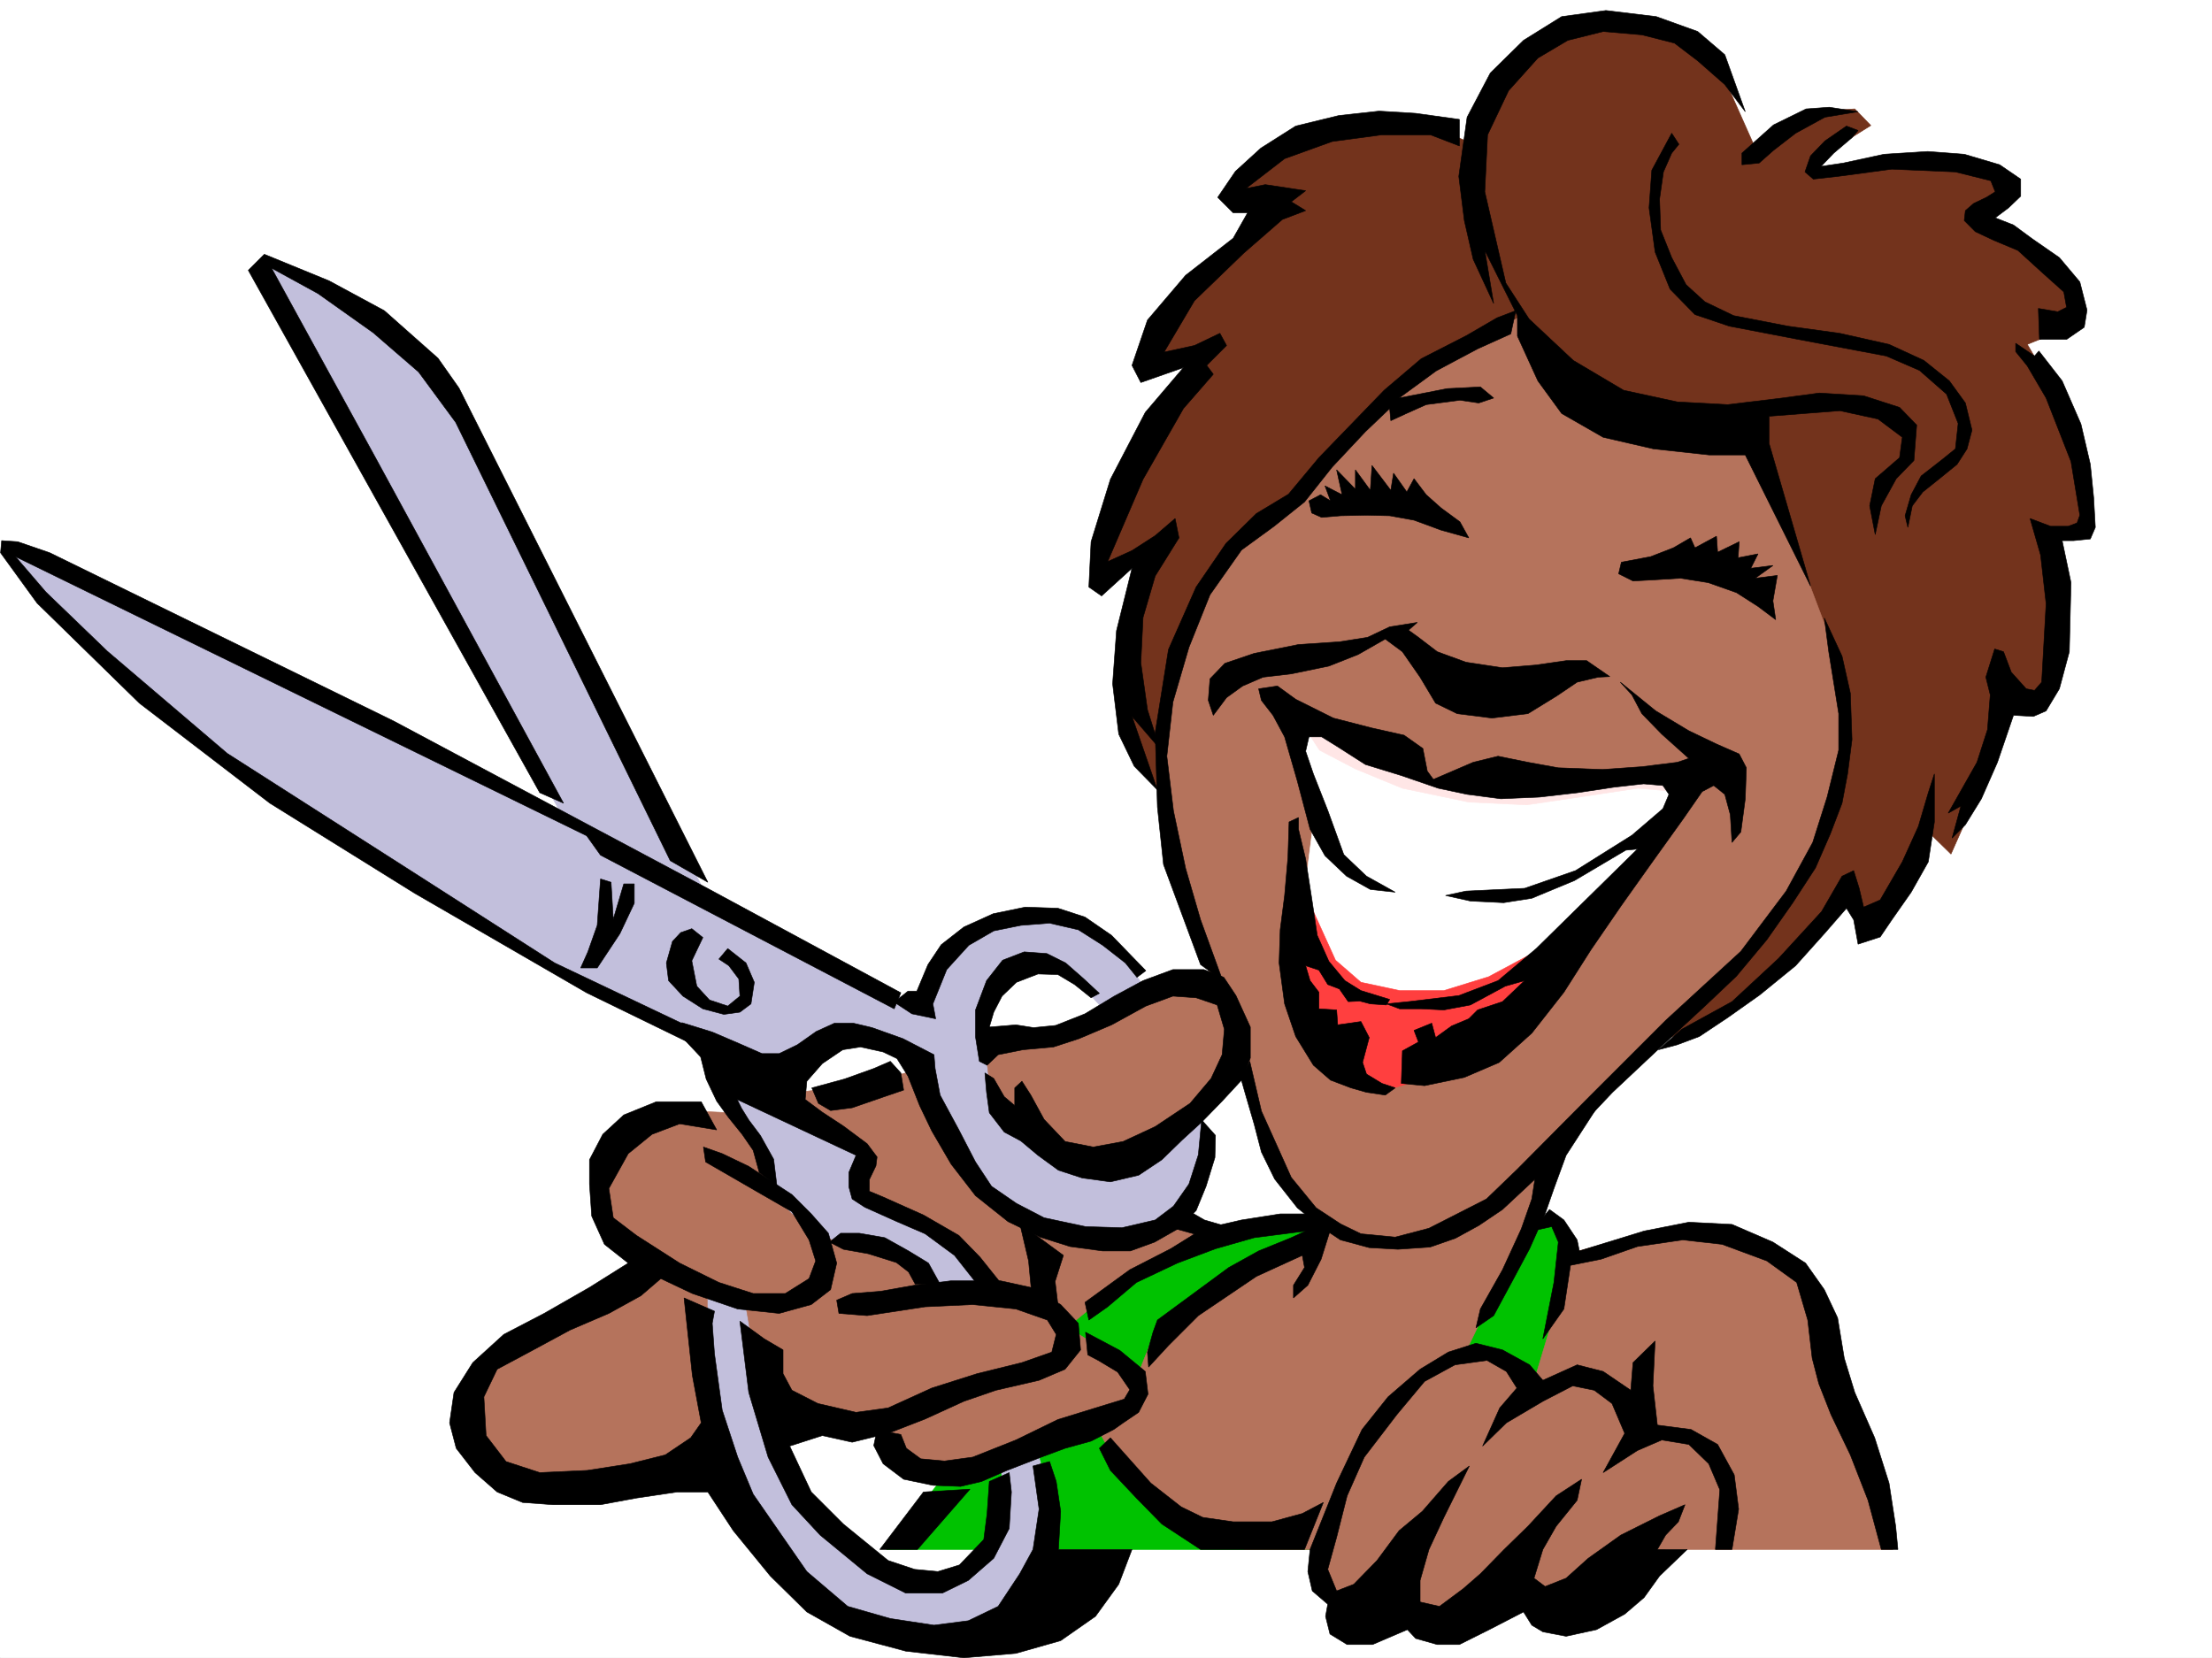 <svg xmlns="http://www.w3.org/2000/svg" width="2997.016" height="2246.667"><rect width="100%" height="100%" fill="#333333" stroke="none"/><defs><clipPath id="a"><path d="M0 0h2997v2244.137H0Zm0 0"/></clipPath></defs><path fill="#fff" d="M0 2246.297h2997.016V0H0Zm0 0"/><g clip-path="url(#a)" transform="translate(0 2.16)"><path fill="#fff" fill-rule="evenodd" stroke="#fff" stroke-linecap="square" stroke-linejoin="bevel" stroke-miterlimit="10" stroke-width=".743" d="M.742 2244.137h2995.531V-2.16H.743Zm0 0"/></g><path fill="#c2bfdc" fill-rule="evenodd" stroke="#c2bfdc" stroke-linecap="square" stroke-linejoin="bevel" stroke-miterlimit="10" stroke-width=".743" d="m354.402 352.016 159.567 80.898 73.43 66.668 52.472 86.137 319.172 631.425 281.719 144.551 48.719-78.629 62.91-36.714 66.703-11.223 59.199 22.445 40.43 32.961 37.496 56.188-56.227 26.234-47.933-52.434-48.72-21.738-47.194 32.219-22.485 49.422 6.766 32.96 286.21 89.15 11.223 52.433-14.23 62.91-26.98 40.43-181.305 441.168-29.211 81.64-67.445 37.457-100.41-6.726-103.38-41.211-89.93-71.16-44.183-107.098-44.222-140.836 3.753-130.32 88.407 26.976 12.004 162.54 47.191 115.343 71.164 73.395 67.445 33.703 59.2 3.754 47.933-37.457-88.402-373.758-159.606-23.227-108.62-118.316 7.507-134.074 107.875 59.902 159.606-66.668-40.47-29.95-62.948-14.976-81.68 59.902-193.313-77.886-170.824-100.371L320.7 1042.64 154.33 908.566 23.968 774.492l-11.223-32.96 96.656 37.456 652.578 326.563-400.109-728.04Zm0 0"/><path fill="#73331c" fill-rule="evenodd" stroke="#73331c" stroke-linecap="square" stroke-linejoin="bevel" stroke-miterlimit="10" stroke-width=".743" d="m2334.66 95.129-62.91-55.441-84.691-10.481-85.395 14.977-59.2 47.937-37.456 69.676-14.973 30.691-62.953-26.195-96.656 3.715-74.172 18.726-44.223 25.496-41.21 52.434 59.94 3.711-41.21 48.719-89.149 84.613-39.726 59.941-4.457 33.704 74.172-15.72-67.446 81.641-44.222 100.372-29.207 81.64v33.703l71.16-23.222-29.95 89.89-12.003 89.11 4.496 66.664 51.73 77.886 678.07 331.059 81.641-37.418 107.918-96.656 56.188-62.91 32.96 51.691 59.196-85.394 18.73-55.407 33.703 32.961 59.2-133.332 14.972-85.394 47.977 14.234 25.453-100.371-18.727-129.574 56.184-3.012-10.477-104.867-26.98-73.39-44.184-74.915 62.914-25.457-6.726-56.184-37.457-40.43-81.68-48.679 33.703-37.46-18.726-29.208-67.41-14.973-176.848 14.973 44.223-36.715 35.968-22.48-21.738-22.446-58.453 3.754-45.711 25.454-32.96 18.73-32.962-74.172zm0 0"/><path fill="#00c200" fill-rule="evenodd" stroke="#00c200" stroke-linecap="square" stroke-linejoin="bevel" stroke-miterlimit="10" stroke-width=".743" d="m1771.23 1654.555-70.418 3.754-95.171 33.703-62.168 29.21-97.399 65.922-245.039 312.333h132.625l24.754-41.176-2.27-75.656 50.204-17.243 17.246 66.664-7.508 67.41h658.598l52.433-415.714-17.203-29.207-26.98-5.98zm0 0"/><path fill="#b5735c" fill-rule="evenodd" stroke="#b5735c" stroke-linecap="square" stroke-linejoin="bevel" stroke-miterlimit="10" stroke-width=".743" d="m2058.184 429.945-146.82 78.63-71.2 67.405-74.918 86.883L1664.098 749l-52.434 93.645-33.746 101.855-7.465 128.09 37.457 167.781 32.961 83.125-62.953 12.004-90.633 47.937-63.691 22.442-89.934 4.496 10.52 86.137 60.683 60.683 74.914 25.457 82.426-18.73 68.188-52.434 47.937-82.383 33.703 116.125 34.488 63.657 44.184 45.668-14.234 29.207-98.14 37.46-78.669 60.684-40.469 36.715-19.472 49.422-47.938-41.211-45.707-28.465 45.707-37.422 53.922-37.457 101.149-50.203-43.438-14.976-56.187 21.742-87.664-3.012-122.149-63.656-53.176-60.684-33-104.863-89.89 22.48-86.918 10.48 71.941 64.434 25.457 26.2-10.48 37.457 93.644 56.187 44.965 30.692 29.953 48.68-67.41 3.753-34.484-37.457-59.942-26.98-41.21-3.711-52.434-33.707-33.703-32.961-12.004-56.188-39.727-49.422-79.414-3.754-67.406 29.954-23.227 52.433 4.496 63.653 26.2 37.457 44.218 26.98-97.394 56.188-145.375 86.878-18.73 62.915 32.96 71.902 86.922 33.703 146.117-22.48 67.407-33.704-7.47-109.363V1739.95l52.434 30.735 15.758 89.851 59.942 67.406 56.187 11.262 44.18-3.012 45.71 52.434 67.446 18.73 97.398-37.457 89.93-33.707 41.172 74.918 83.207 56.149 74.914 32.219h97.399l6.726 54.699 41.211 14.23 116.906 33.707 94.39-37.457 93.646 14.973 119.878-80.152h307.954l-74.918-223.184-22.48-83.168-38.204-78.629-67.445-37.457-62.914-11.965-79.45 8.211-94.386 25.492-21.742 90.594-22.481 74.918-41.211-22.484-49.422-18.688 71.903-149.832 44.222-120.586 97.399-113.117 101.894-81.64 109.403-124.337 66.664-138.53 23.226-94.388-8.25-71.164-22.445-78.628-98.18-259.157-122.851-12.004-101.153-41.21zm0 0"/><path fill="#fff" fill-rule="evenodd" stroke="#fff" stroke-linecap="square" stroke-linejoin="bevel" stroke-miterlimit="10" stroke-width=".743" d="m1750.273 977.46 119.098 45.708 76.441 37.418 112.372 3.754 228.539-14.973-22.48 52.434-108.622 138.57-83.203 68.148-59.941 33.708-51.692 18.726-68.187-3.012-52.434-11.96-56.187-41.215-22.485-48.68 20.215-158.785-12.707-46.45zm0 0"/><path fill="#ffe6e6" fill-rule="evenodd" stroke="#ffe6e6" stroke-linecap="square" stroke-linejoin="bevel" stroke-miterlimit="10" stroke-width=".743" d="m1765.246 981.957 104.125 38.203 68.191 37.457 116.126 6.723 218.062-10.477v18.727l-52.473-4.496-74.918 11.222-75.656 11.262-78.668-3.754-89.93-18.73-63.695-26.235-48.68-25.453zm0 0"/><path fill="#ff3f3f" fill-rule="evenodd" stroke="#ff3f3f" stroke-linecap="square" stroke-linejoin="bevel" stroke-miterlimit="10" stroke-width=".743" d="m1765.246 1203.656 44.184 97.395 34.488 29.953 52.434 11.223h59.937l60.684-18.73 104.906-56.15-53.176 97.36-78.668 60.684-59.941 36.675-41.992 12.004-58.418-18.73-71.942-53.176-14.976-78.668zm0 0"/><path fill-rule="evenodd" stroke="#000" stroke-linecap="square" stroke-linejoin="bevel" stroke-miterlimit="10" stroke-width=".743" d="m2364.652 151.316-27.722-77.183-36.715-31.434-56.188-20.215-68.191-8.25-59.937 8.25-51.692 32.176-44.965 44.223-31.476 59.902-11.223 80.156 7.469 59.899 12.004 52.433 27.722 59.942-12.004-71.906 44.223 88.367v27.722l27.723 60.684 32.219 44.184 56.183 32.218 68.191 15.715 75.66 8.25h48.72l88.402 177.516-56.188-193.27V564.02l95.914-7.508 51.692 11.258 32.96 24.714-3.753 27.68-32.961 28.465-7.508 36.715 7.508 38.945 8.25-38.945 20.215-36.715 23.968-24.711 3.754-47.938-23.226-23.964-48.68-15.72-59.941-3.753-56.227 7.508-68.148 8.21-68.192-3.714-72.687-15.758-68.192-40.43-59.937-56.187-31.477-48.68-28.465-123.594 3.754-77.144 28.465-59.902 39.727-44.223 40.468-23.969 47.934-11.96 52.434 4.495 44.222 11.22 31.477 23.968 36.715 32.219zm0 0"/><path fill-rule="evenodd" stroke="#000" stroke-linecap="square" stroke-linejoin="bevel" stroke-miterlimit="10" stroke-width=".743" d="m2264.984 180.523-26.98 50.168-3.711 50.946 8.21 59.902 20.255 50.203 33.703 34.45 46.45 15.718 93.644 17.985 119.136 22.48 44.97 19.473 36.714 32.18 15.715 39.726-3.715 34.445-19.508 15.719-26.941 20.996-13.488 25.457-8.25 28.465 3.753 15.715 5.98-29.207 14.235-18.727 22.48-17.988 23.97-19.469 13.488-20.96 6.726-25.454-8.953-36.715-21.742-29.949-34.484-27.723-47.196-21.738-66.664-14.976-70.457-9.735-73.43-14.234-38.945-18.73-25.492-23.184-19.473-36.715-14.976-37.457-1.485-41.957 5.239-36.676 11.222-25.492 9.735-11.965zm95.168 26.942 42.7-38.2 44.222-21.702 31.477-2.266 38.941 6.02-44.965 7.468-39.687 21.738-29.988 23.227-19.473 17.203-23.227 2.27zm141.621-36.675-29.246 20.214-19.472 20.215-7.508 21.738 11.262 9.738 33.703-3.754 72.687-9.738 86.176 3.754 47.938 11.965 5.984 14.976-11.965 7.508-17.242 8.25-11.223 9.735-1.527 13.449 14.976 15.015 25.493 11.965 32.218 13.489 33.707 30.695 28.465 25.492 3.75 20.957-11.96 5.984-26.239-4.496 1.484 41.954h36.715l23.969-16.461 3.754-23.227-9.734-38.2-27.723-32.96-36.715-25.457-25.453-18.727-24.75-9.734 17.984-13.492 16.5-15.758v-23.184l-28.465-19.472-47.976-14.235-49.461-3.754-59.156 3.754-55.446 11.965-29.988 4.496 17.242-17.984 24.711-20.957 8.25-9.738zm229.247 294.343 25.492 17.242 5.98-6.762 31.477 40.469 25.453 58.414 12.746 54.664 4.496 44.965 2.27 40.426-6.766 15.719-22.48 2.27h-15.72l12.005 56.929-2.27 93.605-13.488 50.203-17.985 29.953-17.207 7.504-26.976-1.523-21.742 63.695-21.739 49.422-21.699 35.188-17.988 17.988 11.965-43.441-17.243 9.738 38.985-68.895 14.23-44.222 3.754-47.157-5.98-23.968 11.965-38.2 12 3.715 10.48 27.723 20.215 22.48 11.262 2.23 9.734-11.222 5.984-106.351-7.468-65.922-14.235-49.422 27.723 10.476h23.969l11.965-4.496 3.753-10.48-11.964-72.645-33.743-86.14-25.457-43.477-15.754-19.473zm-110.149 583.492v65.137l-8.21 53.96-23.224 41.173-26.238 37.457-15.758 23.226-29.949 9.735-5.98-32.961-9.739-15.72-29.988 34.45-38.945 43.438-48.719 39.687-43.437 30.734-38.243 25.454-29.949 11.222-25.492 6.762 31.473-27.723 68.191-37.457 62.953-58.414 58.414-63.656 27.723-47.934 15.758-7.508 7.465 23.97 6.023 25.491 22.441-9.738 29.993-51.687 21.738-47.938 13.488-45.707zm-427.793-271.16 19.473 9.734 27.722-1.484 36.715-2.23 37.457 5.984 38.203 13.488 29.246 18.691 23.97 17.985-3.755-25.453 5.98-34.45-29.948 3.754 23.968-17.242-29.992 3.754 9.777-19.473-26.98 5.243 1.488-21.743-29.21 14.235-1.524-21.703-29.207 15.718-5.984-13.488-23.223 13.488-30.734 11.965-39.727 7.508zm0 0"/><path fill-rule="evenodd" stroke="#000" stroke-linecap="square" stroke-linejoin="bevel" stroke-miterlimit="10" stroke-width=".743" d="m2471.785 837.406 23.969 51.688 11.262 50.168 2.226 62.91-5.98 46.453-7.508 39.684-15.719 41.21-20.254 46.415-30.695 47.191-35.227 50.207-41.21 49.422-42.7 40.469-50.945 47.152-74.176 69.676-38.98 41.215-32.961 43.437-32.961 32.922-44.184 41.211-32.219 21.742-31.476 17.203-34.484 12.004-43.442 2.973-38.984-2.23-38.942-10.477-26.98-17.988-31.473-25.454-30.695-38.984-17.984-36.676-9.739-37.457-12.004-41.21-5.98-20.958 11.965-23.226 15.758 67.41 23.968 53.176 16.461 36.714 33.742 41.211 32.961 21.7 27.723 13.492 46.45 4.496 45.706-12.004 77.926-39.687 41.957-40.43 97.399-98.14 103.378-103.34 101.934-93.645 61.426-81.645 35.972-65.922 19.473-61.425 15.719-63.653V966.98l-13.492-83.906zm-827.902 131.805 17.945-23.969 21.738-15.719 27.723-11.964 38.203-4.496 50.946-10.516 39.726-15.719 36.715-20.957 23.227 17.203 23.964 34.485 21 35.191 29.207 14.23 47.192 5.985 48.719-5.985 38.945-23.964 27.723-18.73 28.503-6.727 15.72-.782-31.477-21.699h-26.98l-41.212 5.98-45.668 3.755-49.46-7.508-38.985-14.23-25.453-19.473-13.489-9.735 11.961-10.48-37.457 5.984-29.949 14.23-38.2 6.024-55.444 3.711-59.942 12.004-39.726 13.492-20.211 20.957-2.27 29.207zm0 0"/><path fill-rule="evenodd" stroke="#000" stroke-linecap="square" stroke-linejoin="bevel" stroke-miterlimit="10" stroke-width=".743" d="m1705.309 933.277 25.453-3.754 24.75 17.989 50.949 25.453 52.43 13.488 43.48 9.738 25.453 17.985 5.985 30.695 8.25 11.219 53.957-23.184 33.703-8.25 40.468 8.25 41.211 7.465 59.942 2.27 53.176-3.754 47.976-5.98 15.719-5.282-36.715-32.922-26.98-27.723-13.45-25.453-15.757-17.242 47.976 38.945 44.926 26.977 37.457 17.95 30.734 13.487 9.735 18.727-1.485 41.957-5.984 44.926-12.004 14.23-2.266-37.457-7.468-27.683-14.977-12.004-15.758 8.25-25.453 36.715-43.48 60.644-40.469 56.93-41.172 59.941-36.715 57.672-43.476 55.406-44.184 39.684-47.234 20.254-53.918 11.223-31.477-3.012 1.488-44.18 21.739-11.965-5.985-15.758 23.97-9.738 5.241 19.473 21.739-15.719 23.226-9.734L2002 1368.46l33.742-11.262 29.95-28.465-26.235 7.508-47.195 25.453-35.973 6.766-30.691-1.524h-29.246l-17.989-6.726 29.992-3.012 68.188-8.21 53.176-20.255 51.691-43.437 137.125-134.817-15.719 1.485-69.675 41.21-57.711 23.97-38.203 5.98-44.965-2.227-33.703-7.507 27.722-5.985 79.41-3.75 68.934-23.969 76.441-47.937 41.953-35.934 8.211-19.472-8.21-12.004-26.235-2.227-39.726 4.496-49.422 7.47-51.73 5.98-52.434 2.27-45.707-5.985-38.946-8.25-50.203-17.242-48.719-14.977-37.457-23.969-21.738-13.488h-17.207L1769 1017.89l10.48 30.734 19.473 49.422 21.738 59.937 30.735 29.211 38.941 21.7-33.703-3.715-32.219-17.985-29.246-27.722-20.215-35.934-17.242-65.18-17.246-59.941-15.719-29.207-15.715-20.215zm0 0"/><path fill-rule="evenodd" stroke="#000" stroke-linecap="square" stroke-linejoin="bevel" stroke-miterlimit="10" stroke-width=".743" d="m1759.266 1123.539 9.734 40.43 8.21 53.176 7.509 50.203 15.719 35.191 21.738 26.195 21.742 13.493 38.941 12.003-4.496 7.465-21.699-1.484-14.234-3.754-15.758.742-11.961-17.203-15.758-6.02-11.965-19.472-17.988-5.985 5.984 20.215 12.004 15.758v22.445l23.969 1.524 1.484 20.215 31.477-4.496 11.219 21.699-8.993 33.703 5.282 15.758 20.957 12.707 17.984 6.023-13.488 9.735-25.453-3.754-21-5.98-27.719-10.52-23.227-20.215-23.968-38.941-15.016-44.184-7.465-55.445 1.485-44.926 5.98-46.45 4.496-51.69 1.527-47.938 12.747-5.98zm193.269-405.234-36.676-13.489-33-5.98-31.433-.746-35.23.746-25.493 2.226-13.492-5.98-3.715-16.46 15.719-8.25 13.492 8.25-7.508-20.255 23.223 12.004-7.465-33.707 25.453 26.2v-26.2l20.254 27.723 2.227-33.703 25.496 33.703 3.715-23.227 17.984 25.457 9.773-17.988 16.461 21.742 20.215 17.984 25.496 18.73 12.004 21.7zm0 0"/><path fill-rule="evenodd" stroke="#000" stroke-linecap="square" stroke-linejoin="bevel" stroke-miterlimit="10" stroke-width=".743" d="M2046.965 452.387 2002 472.64l-56.188 29.949-50.206 36.715 65.18-12.746 44.964-2.266 17.988 15.012-20.215 6.726-25.492-3.754-45.71 5.985-28.466 12.746-19.468 8.992-1.528-16.46-32.96 31.437-44.965 47.933-37.457 47.195-41.211 32.961-44.184 32.22-42.695 60.644-28.504 71.16-21.703 74.176-8.25 73.39 8.992 74.133 16.46 77.926 20.255 69.637 29.953 82.382-29.953-21.699-50.203-135.558-8.25-77.926-3.012-101.114 17.988-112.335 37.457-84.653 40.469-59.156 41.21-40.469 43.481-26.199 41.211-49.46 88.403-91.376 50.207-42.7 61.425-31.433 41.211-23.968 25.453-9.739zm0 0"/><path fill-rule="evenodd" stroke="#000" stroke-linecap="square" stroke-linejoin="bevel" stroke-miterlimit="10" stroke-width=".743" d="m1977.285 161.797-59.195-8.25-49.461-3.012-54.703 6.02-58.414 14.234-47.235 29.95-34.445 31.437-23.969 35.23 20.957 20.957h19.512l-19.512 34.446-64.437 50.207-51.688 60.683-20.957 61.387 11.965 23.223 57.711-20.215-51.691 60.683-47.235 90.633-26.195 84.613-3.012 61.426 17.242 12.004 41.215-37.457-21 84.613-5.238 71.907 8.25 68.187 20.957 43.442 31.477 32.18-34.446-99.59 37.457 43.44-16.5-52.433-8.992-63.691 3.008-61.39 16.46-56.184 32.22-51.692-5.239-26.195-26.98 23.183-31.434 20.254-33.004 14.977 47.977-111.594 54.703-95.871 40.469-46.45-8.996-12.003 26.941-26.941-8.992-16.5-34.45 16.5-41.21 8.992 41.21-69.676 66.669-64.399 52.472-45.707L1769 285.391l-19.508-12.004L1769 258.41l-54.7-8.25-26.238 5.242 52.434-40.43 64.438-23.226 66.707-8.992h66.664l38.98 14.976zm185.805 1339.957-41.211 63.691-16.461 44.926-12.004 34.45-20.996 47.19-23.227 43.442-25.453 47.195-23.968 16.5 5.98-25.492 29.992-53.18 25.453-55.402 14.235-40.469 5.98-38.199 55.445-66.668zm0 0"/><path fill-rule="evenodd" stroke="#000" stroke-linecap="square" stroke-linejoin="bevel" stroke-miterlimit="10" stroke-width=".743" d="m2099.394 1638.836 19.512 14.234 17.95 26.98 3.007 14.973 87.664-26.976 60.684-11.965 58.453 2.969 55.445 23.969 44.223 28.464 25.453 35.973 17.984 38.2 8.997 54.663 14.23 46.45 26.98 61.425 19.47 61.387 8.995 58.457 3.008 31.438h-22.48l-17.989-66.668-23.964-61.426-26.239-54.66-16.5-41.957-8.953-34.446-6.023-51.691-14.973-50.906-40.469-29.207-60.683-22.485-53.215-5.98-61.426 8.992-49.46 17.203-41.216 8.25-8.953 59.16-28.504 40.465 15.016-76.398 5.98-54.704-8.992-20.957-26.976 5.985zm0 0"/><path fill-rule="evenodd" stroke="#000" stroke-linecap="square" stroke-linejoin="bevel" stroke-miterlimit="10" stroke-width=".743" d="m2242.504 1817.094-2.973 60.683 5.98 53.176 45.712 5.985 35.968 20.253 22.485 41.172 5.98 46.45-8.992 54.664h-22.48l5.98-80.899-14.977-35.191-26.976-26.196-36.715-6.023-32.96 14.234-46.454 29.95 29.207-53.176-17.203-40.43-24.008-17.984-29.207-5.985-40.469 20.957-49.421 29.207-32.22 31.477 23.227-51.691 23.227-26.938-14.234-22.484-26.235-14.973-43.441 5.98-41.211 22.485-37.496 44.926-44.184 57.672-23.226 52.433-14.231 56.184-12.004 43.441 12.004 29.207 23.223-8.992 31.476-32.219 29.95-40.43 31.476-26.234 35.23-40.43 28.465-20.957-34.488 69.637-20.215 43.442-12.004 41.953v29.207l26.239 5.98 32.218-23.965 23.223-20.214 32.219-32.961 32.219-31.438 38.203-41.21 34.484-22.485-6.02 28.465-28.464 35.23-17.989 31.438-11.964 38.941 14.976 11.262 28.465-11.262 29.988-26.941 44.184-31.473 52.472-26.2 34.45-14.972-8.996 23.184-17.243 17.988-11.222 19.473h40.469l-37.458 35.968-20.996 29.211-26.238 22.442-38.2 20.996-41.21 8.992-31.477-6.02-14.972-8.953-11.223-17.988-46.453 23.969-40.469 20.215h-29.988l-29.207-8.25-11.223-11.965-47.23 20.215h-34.45l-23.226-14.23-5.98-23.97 2.972-16.46-20.957-17.989-6.023-26.234 3.011-29.95 35.973-89.894 34.445-72.644 35.23-44.184 43.438-37.457 38.243-23.227 37.457-11.964 35.972 8.992 36.676 20.215 17.984 20.957 46.454-20.957 35.226 8.992 37.457 25.457 3.012-37.461zm-440.544-149.047-12.003 38.2-17.984 35.19-19.473 17.243v-17.243l14.977-23.968-2.973-16.461-62.207 28.465-78.668 53.176-40.469 40.468-26.941 29.207-1.524-20.254 7.508-26.941 5.98-16.5 96.657-71.16 40.469-22.446 44.183-17.984 19.508-8.992-69.676 8.992-52.472 14.973-51.688 19.472-55.445 26.239-38.985 32.96-25.453 17.946-5.238-23.969 60.684-44.183 55.441-28.465 43.441-26.938 52.473-12.004 52.434-8.25h37.457zm-297.472 280.148 54.703 61.387 41.211 32.219 29.207 14.234 41.211 5.98h52.473l41.21-11.218 28.466-14.977-25.492 63.657h-140.84l-52.473-34.45-34.445-35.191-35.23-37.457-14.973-29.95zM950.05 1492.8h-60.683l-44.219 17.946-28.464 26.234-17.989 34.45v32.96l3.012 43.442 17.242 38.2 32.219 25.452-52.473 32.961-61.425 35.192-54.7 28.465-41.957 38.199-25.492 40.469-5.98 41.171 8.992 34.489 25.492 32.922 29.95 26.234 34.487 14.234 41.172 3.012h64.438l48.719-8.996 55.441-8.25h41.211l34.45 52.434 50.202 61.425 49.461 48.68 58.457 32.96 75.657 20.216 78.671 8.996 70.457-5.985 60.684-17.242 47.191-32.96 31.477-43.442 17.988-47.191h-99.668l3.012-51.692-6.023-40.43-8.993-26.98-22.441 6.023 8.21 58.414-8.21 54.665-17.988 32.96-29.246 44.18-40.43 19.473-46.488 6.023-59.16-8.992-57.711-16.504-55.446-47.191-32.219-46.414-40.464-58.414-20.961-50.204-20.996-63.656-10.477-76.402-3.012-41.211 3.012-16.46-41.21-17.985 11.218 104.867 12.004 64.394-14.23 20.254-34.489 23.188-47.934 12.004-57.675 8.992-64.434 2.973-45.71-14.977-26.977-35.188-3.012-52.433 17.984-37.457 43.48-23.227 55.446-29.949 52.434-22.484 43.437-23.969 26.98-23.188 42.696 20.215 61.465 20.961 56.187 5.98 43.442-11.964 26.234-20.215 8.25-35.973-11.258-40.43-23.226-26.234-26.2-26.199-58.453-38.2-35.972-17.241-25.454-8.993 2.973 20.254 67.445 38.942 49.461 28.465 23.227 38.203 8.992 28.465-8.992 23.964-32.219 20.215h-43.476l-46.453-14.972-53.176-26.239-58.453-37.457-31.477-23.968-5.98-39.688 26.234-47.191 32.219-26.2 37.457-14.23 50.203 8.25zm0 0"/><path fill-rule="evenodd" stroke="#000" stroke-linecap="square" stroke-linejoin="bevel" stroke-miterlimit="10" stroke-width=".743" d="m1002.484 1790.156 12.004 96.613 26.239 87.625 32.214 64.438 38.204 41.172 63.69 52.433 52.434 26.235h49.462l35.23-17.242 34.45-29.953 20.995-40.465 2.969-49.426-2.969-26.234-26.98 12.003-3.012 43.442-4.496 35.187-32.961 34.489-29.207 8.953-31.477-2.973-35.972-12.004-60.68-49.422-43.48-43.441-29.207-62.168 44.222-14.23 40.426 8.992 48.719-12.004 50.207-19.473 52.433-23.969 43.477-14.972 58.418-13.493 35.227-14.972 20.996-26.2-3.008-35.972-23.969-25.453-40.469-23.227-41.21-8.992h-66.708l-49.422 5.984-46.449 8.25-38.242 3.008-20.957 8.996 3.012 17.946 38.199 3.012 78.672-11.965 64.437-3.012 58.453 5.984 42.696 14.973 11.965 19.473-5.98 23.968-40.47 14.23-60.683 14.977-61.426 19.512-59.2 26.938-43.437 5.984-51.73-11.965-35.192-17.984-12.003-22.485v-32.18l-25.454-14.976zm0 0"/><path fill-rule="evenodd" stroke="#000" stroke-linecap="square" stroke-linejoin="bevel" stroke-miterlimit="10" stroke-width=".743" d="m1220.547 1943.7 7.469 18.73 19.507 14.23 32.22 2.973 38.202-5.239 58.453-23.226 56.93-27.723 50.945-15.718 38.946-11.965 7.508-12.746-16.5-23.97-26.2-15.714-14.23-7.508-3.012-30.695 46.453 24.71 34.485 28.466 3.715 30.695-12.707 24.71-20.997 14.231-12.75 8.996-30.691 15.754-35.23 9.739-32.22 11.964-46.448 17.985-34.485 14.977-28.465 6.726-37.46-1.488-39.684-8.25-27.723-20.957-12.746-24.711 4.496-20.996zm-77.926-250.942 33.703 6.02 38.2 11.964 16.5 12.746 8.992 16.461h33.707l-15.72-28.465-26.98-16.46-32.218-17.985-34.446-5.984h-25.492l-14.976 11.965zm0 0"/><path fill-rule="evenodd" stroke="#000" stroke-linecap="square" stroke-linejoin="bevel" stroke-miterlimit="10" stroke-width=".743" d="m926.828 1408.148 22.48 23.97 7.508 29.948 14.23 29.95 15.72 21.742 18.73 23.223 14.977 21.703 8.25 29.988 23.965 18.691-4.497-36.676-17.984-32.218-15.719-20.957-9.734-15.758-5.984-11.965 161.093 75.656-9.777 23.227v19.472l4.496 16.461 17.246 11.223 43.477 19.469 38.203 16.504 39.687 29.207 30.73 38.941 36.716 4.496-32.961-41.171-28.465-29.247-47.977-27.683-55.441-24.75-17.988-7.469v-15.719l8.992-18.726 1.527-12.004-13.492-17.985-32.215-23.968-28.465-18.692-23.226-17.242 2.226-24.71 21-23.97 27.719-18.73 23.969-3.754 30.734 6.766 18.727 8.953 14.976 23.969 15.719 39.726 16.5 34.445 26.195 44.926 33.004 42.7 44.18 35.187 43.48 21 40.43 12.746 44.223 5.98h37.457l32.96-12.003 31.477-17.946 24.711-24.75 13.488-32.96 12.004-38.946.743-29.95-18.727-20.956-4.496 47.191-12.746 39.688-20.961 29.949-24.75 18.73-44.926 10.477-49.46-1.485-56.188-12.003-37.457-19.473-33.743-23.223-21.699-32.922-22.484-43.441-25.492-47.195-6.727-35.97-1.523-18.73-41.957-21.699-41.954-14.976-25.453-6.024h-25.492l-24.71 11.262-25.497 17.95-24.71 12.003h-23.227l-30.73-13.492-36.716-15.719-41.21-12.746zm0 0"/><path fill-rule="evenodd" stroke="#000" stroke-linecap="square" stroke-linejoin="bevel" stroke-miterlimit="10" stroke-width=".743" d="m1099.922 1474.07 44.184-12.004 39.726-14.23 22.48-9.738 14.235 15.718 3.754 23.227-28.504 9.734-41.215 14.235-29.207 3.75-16.5-9.735zm512.484 167.778 19.473 11.222 30.73 8.993-37.496 11.964-37.457-10.48zm-271.98-250.199 35.972-2.973 23.97 3.754 29.948-3.012 39.727-15.719 39.688-23.969 38.98-20.996 40.469-14.972h41.953l26.98 10.476 16.461 24.75 19.473 42.66v41.954l-10.48 28.464-27.72 29.95-27.722 28.464-26.238 23.97-27.723 26.98-31.433 20.957-38.243 8.992-38.199-5.238-32.219-10.48-27.722-20.216-23.223-19.468-22.484-12.004-20.215-26.2-3.754-27.722-2.266-26.235 12.004 7.508 14.23 24.711 14.235 12.004v-23.969l9.734-8.992 12.004 18.727 17.985 32.96 28.465 29.954 38.203 7.468 40.468-7.468 43.438-20.215 47.234-31.477 28.465-33.703 14.977-32.219 3.008-34.449-9.735-32.96-28.504-9.735-31.437-2.23-36.715 13.492-46.45 25.453-44.222 18.73-34.45 11.219-41.21 3.754-33.742 6.726-14.977 14.231-10.476-5.238-5.239-32.961v-36.676l14.973-39.727 21.742-27.683 29.207-11.258 30.73 2.266 25.454 12.707 23.969 21 21.742 20.214-11.223 5.98-22.484-17.983-22.48-13.454-26.981-.78-29.207 11.26-19.512 18.727-11.219 21.704zm0 0"/><path fill-rule="evenodd" stroke="#000" stroke-linecap="square" stroke-linejoin="bevel" stroke-miterlimit="10" stroke-width=".743" d="m1263.984 1360.211 18.73-46.45 29.99-32.96 33.706-19.473 36.715-7.469 38.941-3.011 38.985 8.992 32.96 20.96 30.731 23.966 15.719 19.472 12.004-8.953-46.45-47.937-35.972-24.75-36.715-11.965-44.223-1.485-43.44 8.954-39.724 17.984-30.695 23.969-17.984 26.98-15.016 35.934h-11.965l-18.73 14.972 23.968 15.758 32.22 6.727zm0 0"/><path fill-rule="evenodd" stroke="#000" stroke-linecap="square" stroke-linejoin="bevel" stroke-miterlimit="10" stroke-width=".743" d="M1220.547 1345.234 961.273 1205.18 532.738 976.719 67.45 749l-43.48-14.977-21.74-1.483L.742 749l49.461 68.191 138.61 135.559 176.812 135.559 196.32 122.109 232.996 134.816 149.13 72.649-9.739-26.235-182.828-86.882-194.055-124.336-249.496-159.528-162.578-138.57-83.207-80.156-41.172-47.938 773.945 378.254 18.73 26.238 397.88 208.207zm0 0"/><path fill-rule="evenodd" stroke="#000" stroke-linecap="square" stroke-linejoin="bevel" stroke-miterlimit="10" stroke-width=".743" d="m813.672 1190.945-4.496 62.914-12.707 35.934-9.739 21.738h22.446l30.73-46.449 19.473-41.21v-26.2h-14.23l-14.235 47.937-2.973-50.164zm138.648 79.375-15.015 31.477 6.765 34.445 17.203 18.73 24.75 8.25 16.461-13.491-1.484-23.223-13.492-17.988-13.488-8.993 12.003-14.23 24.711 19.469 11.262 26.238-4.496 29.207-15.016 11.223-21.699 3.007-28.465-7.503-26.98-17.207-19.512-20.997-2.969-23.968 8.25-29.207 11.22-11.965 14.976-5.238zM358.156 344.55l87.66 35.93 74.918 40.47 72.688 64.398 28.465 40.468 337.156 669.63-50.945-29.25L617.39 572.23l-50.207-68.152-61.426-53.176-74.953-53.175-62.914-34.45 140.84 256.887 254.773 468.145-32.215-14.23-394.87-707.829Zm893.082 1677.036-59.156 77.89h50.945l71.164-81.644zm189.559-320.578-11.223 35.187 3.754 31.477-35.973-19.473-3.753-39.683-11.965-50.95zm0 0"/></svg>

